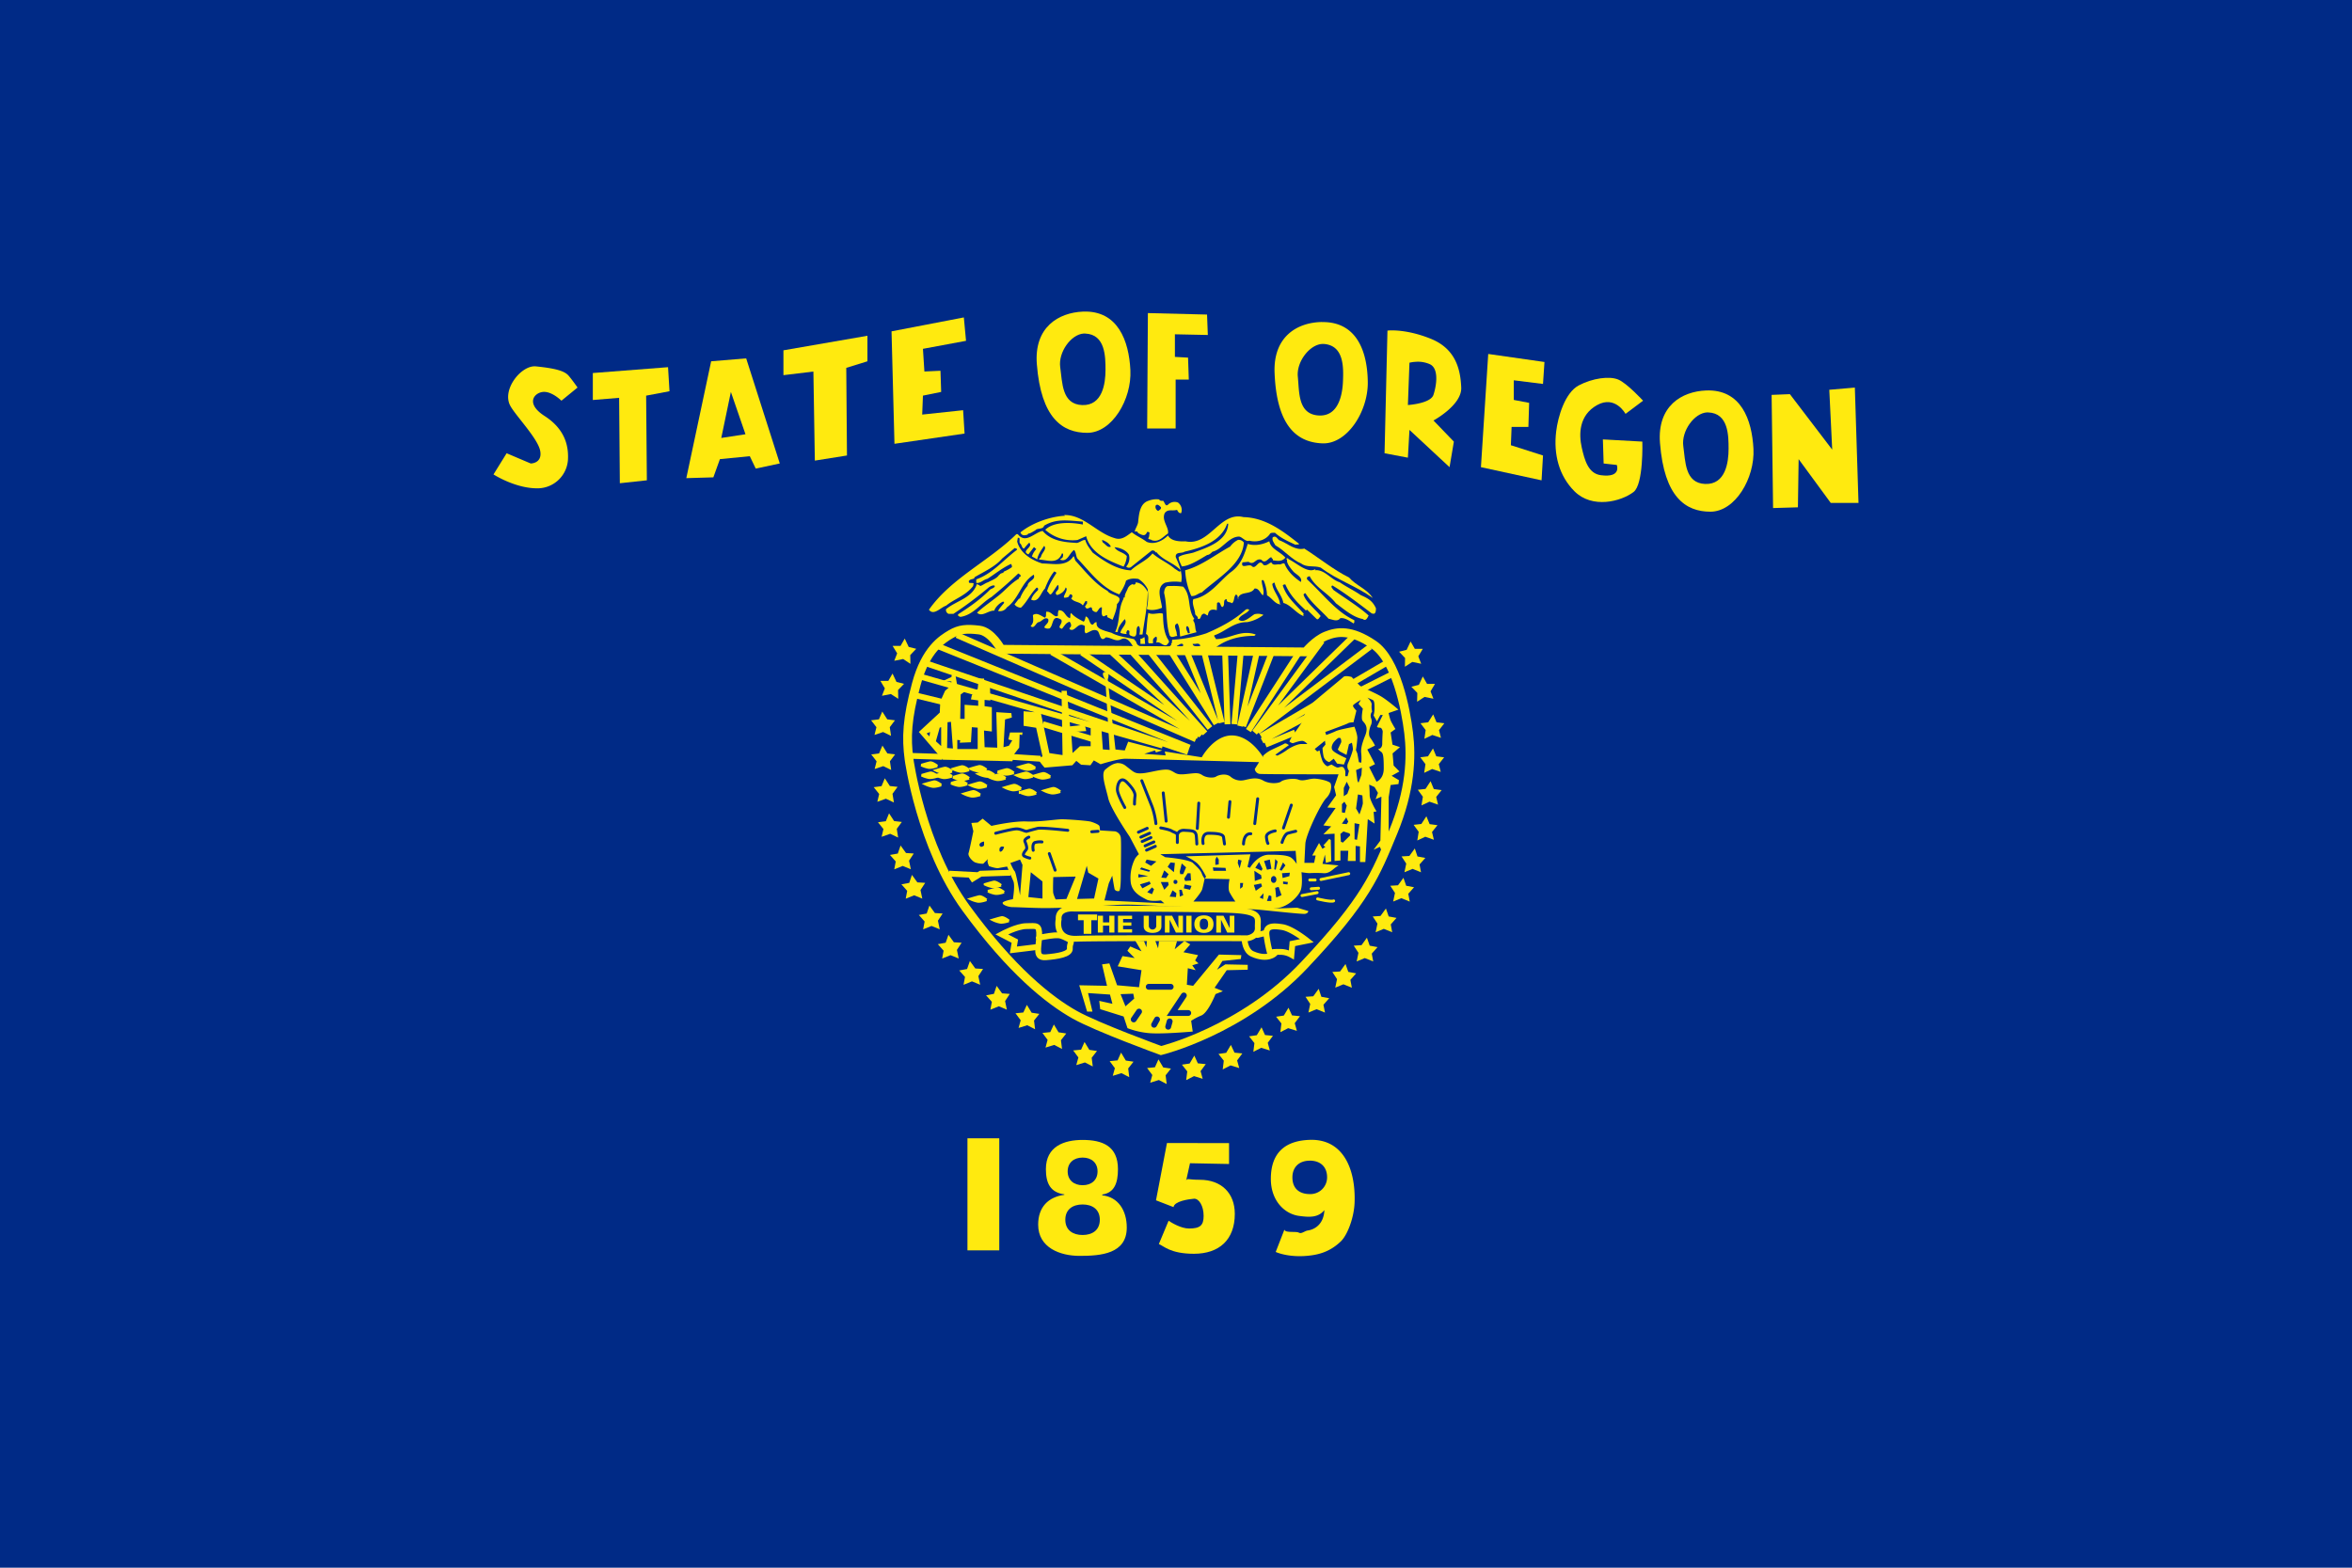 <svg id="Layer_1" data-name="Layer 1" xmlns="http://www.w3.org/2000/svg" xmlns:xlink="http://www.w3.org/1999/xlink" viewBox="0 0 1500 1000"><defs><style>.cls-1,.cls-11,.cls-12,.cls-5,.cls-6,.cls-7,.cls-8{fill:none;}.cls-2{clip-path:url(#clip-path);}.cls-3{fill:#002a86;}.cls-10,.cls-4,.cls-9{fill:#ffea0f;}.cls-10,.cls-11,.cls-5,.cls-7,.cls-8,.cls-9{stroke:#ffea0f;}.cls-5{stroke-width:5.59px;}.cls-12,.cls-6{stroke:#002a86;}.cls-11,.cls-12,.cls-6,.cls-7{stroke-linecap:round;}.cls-6,.cls-7{stroke-width:1.86px;}.cls-10,.cls-11,.cls-12,.cls-8{stroke-width:3.73px;}.cls-9{stroke-width:1.61px;}</style><clipPath id="clip-path"><rect class="cls-1" width="1500" height="1000"/></clipPath></defs><g class="cls-2"><path class="cls-3" d="M0,1000H1500V0H0Z"/><path class="cls-4" d="M679,329c-9.21.51-20.58,4.44-28.22,10.62.93,2.24,2.61,2,4.48,1.45l.55-.7c1.3,0,3-1.31,4.48-2.06a1.68,1.68,0,0,1,.35-.4l.15-.11c1.21-.72,3.45-.42,4.53-1.45a2.06,2.06,0,0,0,.55-1c7.64-4.67,15.06-3.35,24.75-2.62v1.87c-6.52-1.31-18.45-2.24-24,3.37a26.27,26.27,0,0,0,20.52,6.49l5.58-2.42c2.79,11,14.73,15.81,23.85,19.37a15.54,15.54,0,0,0,2.06-6.69c-2.23-2.62-6.18-2.65-7.85-5.64,3.16.2,7.29,1.7,9.16,4.68a8.07,8.07,0,0,1-1.71,7.65,2.41,2.41,0,0,0,2.87.45l.1-.05,13.08-10.46a.78.78,0,0,1,.15-.1,2,2,0,0,1,2.61,1.2l.4-.35c4.28,5.41,11.18,6.89,15.65,11.72l-.55.76.1.15c-.93-.08-2.19-1.29-3.27-1.81-4.48-3.9-9.87-6-14.34-9.91-3.91,4.85-9.36,6.52-13.83,10.81-8.75-.38-17.13-5.78-24.4-11.37-1.67-2.41-3.89-5-4.63-8-1.86-.2-3.57,1.67-5.43,1.86-7.08-.38-16.19-1-21.78-7.65-5.22.93-10.82,8.57-15.85,2.06h-.91C630.65,358,606.6,368.8,592.44,388.92c3,4.1,7.48-1.48,11-2.61,4.85-4.1,12.5-6.33,17.16-12.48l.35-1.66-.05-.05,0-.05a.31.31,0,0,1-.1-.05l-.1,0c-.73-.32-2,0-2.62-.3l0-.05,0-.05a.94.94,0,0,1-.1-.1l-.05-.05,0-.05,0-.1s0,0,0,0l-.05-.1s0-.12,0-.15a2.51,2.51,0,0,1,0-.31.74.74,0,0,1,0-.15c.93-1.39,2.77-1,3.47-1.81,0,0,0,0,.05-.05l0,0a.31.31,0,0,0,.05-.1l0-.1a1.17,1.17,0,0,0,0-.2.34.34,0,0,0,0-.1c6-3.55,13.24-6.76,17.71-12l8-6.69.1.05,0,.05.1,0,.1.05c.29.12.66.19.9.3l.11.05,0,.05.05,0s0,0,0,.05a.93.93,0,0,1,.05.1s0,0,0,.05v.15a1.87,1.87,0,0,1-.05.3c-9.13,6.91-15.48,15.08-25.91,18.82v2.21c2.42.56,4.48-2,7.09-2.56,5-3.17,9.69-7.1,15.09-9.51a2.89,2.89,0,0,1,.56,2.06,26,26,0,0,1-5,2.77l-.56.55.3.35h-.65a5.36,5.36,0,0,0-1.71.76v.6l-.35-.4c-1.49,2.61-4.64,3.55-7.25,5-1.86.56-3.41,2-5.08,2.41a1.29,1.29,0,0,0-.6-.6c-.27-.14-.61-.24-.86-.35l-.1-.05-.1-.05,0,0a1.1,1.1,0,0,1-.25-.31s0-.1-.05-.15c-2.84,9.25-13.09,10.74-19.77,16.3,0,0,0,.07,0,.1a2.62,2.62,0,0,0,1.71,2.87h3a241.36,241.36,0,0,0,22.69-17c.89-.59,2.42-1.32,3.27-1.11a1,1,0,0,1,.4.25l.05,0v.15a.33.33,0,0,1,0,.1l-.05.11v.05c-.49,1.16-2.59,1.41-3.27,2.26-6.34,6.34-12.86,10.83-20.12,15.49a.74.74,0,0,0,0,.15,1.07,1.07,0,0,0,0,.31,1.31,1.31,0,0,0,.05.15l0,.1a.47.47,0,0,0,0,.1l.05.05,0,.05a5,5,0,0,0,1.41.7c8.2-1.11,13.25-8.9,19.77-12.62,6.33-5.21,11.56-9.68,17.15-15.09.36.35,1,.56,1.26.9v.05a1.79,1.79,0,0,1,.25.55v.16l0,.05v.05a.93.93,0,0,0-.05.1.71.71,0,0,1-.15.15c-.23.17-.59.31-.81.5l0,0-.1.15s0,.05,0,.05,0,0,0,0v.2a2.22,2.22,0,0,0,.1.36c-5.39,3-9.33,8.17-14.18,11.72-3.91,3.16-8.91,6.53-12.63,10.06,3.17,3,7.06-1.49,11-1.31.56-2.22,3.73-5.24,5.78-5.79l.56.76c-1.31,1.68-3,3.36-3.93,5.23a5.14,5.14,0,0,0,5.59-2.26c7.82-5.59,9-15.84,17.15-20.88,1.49,3.55-3.74,3.73-3.92,7.09a27.85,27.85,0,0,0-5,8.4l-.36-.4L647,385.55a5.26,5.26,0,0,0,4.12,2.07c4.11-3.91,5.77-8.54,10.06-12.83a2.21,2.21,0,0,1,.76.4s0,.08,0,.1l0,0,.05.05s0,0,0,.05l0,.1v.1l.05.05a2.31,2.31,0,0,1-.05.76c-1.68,1.68-3.77,3.72-4.33,6.14,4.84,2.22,6.15-4.66,8.76-7.1,1.49-3.9,3.56-8.17,6-11l0,.05.3.2a5.73,5.73,0,0,1,.66.3l.15.15,0,0s0,0,.05.05v.05l0,.05,0,.15s0,.08,0,.1.05.08.05.1v.11l-.05.05V366h0l0,.05s0,0-.05,0a1.06,1.06,0,0,0-.3.1l-.05.05,0,.05s0,0,0,.05,0,0,0,0,0,0,0,.05c-2.24,3.54-4.32,6.91-5.44,10.81h.1l0,.05c.63.36,1.13,1.51,1.76,1.87h.06l0,.05h.1l.1.05h.15l.1-.05h0l.1-.05h0a2,2,0,0,0,.35-.26.47.47,0,0,0,.1-.1,2.65,2.65,0,0,0,.25-.3c1.29-1.67,2.44-3.83,3.73-5.33l.1.05,0,.05a1.57,1.57,0,0,1,.2.25l0,.1.05.05a4,4,0,0,1,.1,1.51v.1a.88.88,0,0,1,0,.15c-.2.92-1.33,1.76-1.71,2.57l0,.1-.05.1a.34.34,0,0,0,0,.1,1.94,1.94,0,0,0,0,.2s0,.08,0,.1a.34.34,0,0,0,0,.1l.05.1a.93.93,0,0,0,0,.1,2.18,2.18,0,0,0,.8.76c2.43-.75,4.69-2.22,5.44-4.83a1.42,1.42,0,0,1,.55.5l0,0a.88.88,0,0,1,0,.15c.51,1.52-1.68,4.22-1.66,5.39a1.34,1.34,0,0,0,0,.2l0,.05.05.05s0,0,0,.05l0,0h.05l0,.05h0s0,.05.05.05h0a5.51,5.51,0,0,0,2.67-.45l0-.05a1,1,0,0,0,.35-.31.78.78,0,0,0,.1-.15c.16-.28.25-.66.4-.9l.06,0a.67.67,0,0,1,.4-.25,1,1,0,0,1,.5,0,1.28,1.28,0,0,1,.5.4,1,1,0,0,1,.15.2,1.19,1.19,0,0,1,.11.45,2.06,2.06,0,0,1-.36,1.11,2.18,2.18,0,0,1-.4.45c2.06,2.6,5.4,1.87,7.45,4.48l1.66-2.77h1v0a7.66,7.66,0,0,1,0,.86.34.34,0,0,1,0,.1s.05,0,.05.05,0,0,0,0l0,.05.05.05.1.05s0,.09,0,.1a2.73,2.73,0,0,0-.25.2c-.4.44-.51,1.06-.85,1.46a1.28,1.28,0,0,1-.26.2l-.15.1h0c.38,1,.83,1.44,1.31,1.51a1.35,1.35,0,0,0,.45-.05c.63-.14,1.3-.59,1.82-.7,0,0,.07-.05.1-.05h.15a.44.44,0,0,1,.15.05l.1.05a.85.85,0,0,1,.25.25,3.37,3.37,0,0,1,.3,1.36,4.74,4.74,0,0,0,1.66,1.2,2.43,2.43,0,0,0,1.16.1c1-.85,1.58-2.75,2.92-3h.4c.18,1.87-.57,4.09.55,5.58a1.52,1.52,0,0,0,1,.1l.25-.1a5.74,5.74,0,0,1,1.11-.55,1.4,1.4,0,0,1,.5,0,2.2,2.2,0,0,0-.05.6s0,.08.05.1a.33.33,0,0,0,0,.1l0,.1a.31.31,0,0,0,0,.1l.05.05s.06.12.1.15l0,.06a6,6,0,0,0,1,.5l0,0,2.31,1.16c1.09-3.06,2.67-6.56,2.77-10a6.19,6.19,0,0,0,1.61-2.41,2.91,2.91,0,0,0,0-.4c0-.06,0-.15,0-.2s0-.15,0-.2,0-.12,0-.16l0-.15a.93.93,0,0,1-.05-.1c-.93-2.11-6.23-2.53-7.5-4.73,0,0,0,0,0-.05-7.64-4.09-14.15-12.3-20.12-18.81-.07-.06-.14-.14-.2-.2-.83-.95-.61-2.32-1.46-3.17-4.47,7.08-13,4.68-19.92,4.68-6-1.88-14-6.15-16-14l.4-2.41h.41l.2.05.15,0a1.24,1.24,0,0,1,.2.1l0,.05.05.05,0,0s0,.11,0,.15.05,0,.05.05,0,0,0,0c.22.69-.09,1.81.1,2.57a.47.47,0,0,1,0,.1l0,.1s0,0,0,.05l.05,0,0,.1.05.05.1.1c1.25.88,1.15,3,2.42,3.32l.2.05a34.51,34.51,0,0,1,3.32-3.77c2.8,3-5.58,5.24-.55,7.49l3.57-4.67,1.46,1.3a12,12,0,0,0-2.77,4.68c1.12.74,2.39,1.1,3.32,2,.56-3.35,2.61-6,4.48-8.75,2,2.06-1.7,4.5-2.06,7.09-.3.44-.91.8-1.16,1.26l0,.05s0,.08,0,.1l-.05.05a.34.34,0,0,0,0,.1v.1c5.4.2,11.89,3.39,14.69-4.07a1.48,1.48,0,0,1,.55.45s.08.11.1.15a1.11,1.11,0,0,1,0,.25,1.67,1.67,0,0,1,.05.31,5.65,5.65,0,0,1-.4,1.61l-1.66,1.3c4.83,2,5.79-3.91,9-6.13,1.31,1.29,1.13,3.7,2.07,5.38,8.38,8.77,15.44,18.84,26.81,22.94,1.67-2.6,3.53-5.59,4.27-8.75,2.61-1.49,4.88-1.47,7.85-1.11a16.48,16.48,0,0,1,5.94,6.49,36.09,36.09,0,0,1-.56,12.67c2.61,1.31,6.73.55,9.71-.75-.37-4.83-4.32-13,2-16a27.56,27.56,0,0,1,10.26-.4c1.12-5.22-1.33-11.17-3.37-15.64a2.19,2.19,0,0,1,.35-2.17,2.58,2.58,0,0,1,.45-.35c1.2-.62,3.31-.4,4.43-1.06a1.49,1.49,0,0,0,.2-.15c10.62-2.41,23.3-6.5,27.21-17.85h.71c-.56,11.35-13.61,15.24-22.19,18.41-3.16.92-6.66,1-9.45,2.81,0,2.24,1.27,4.12,2,6,5-.19,11.4-4.48,16.25-7.29,1.3,0,2.57-1.31,3.32-2.07,6.33-1.49,10.42-9.65,17-9.65,2,.2,4.12,3.54,6.54,2.61,4.47,1.12,10,0,13-4.12a1.22,1.22,0,0,1,.25-.41c.63-.64,2-.5,3.12-.5,3.91,3.55,8.57,5.54,13,7.6a6.34,6.34,0,0,1,1.66-.15l.1,0h.1l.1-.05a3.06,3.06,0,0,0,.45-.31c-10.8-8.55-21.6-16.74-35.56-17.1-15.1-3.74-21.65,18.78-36.93,15.44-3.53.18-9.3,0-11.16-3.72-3.36,3.35-8.55,6.12-13.59,4.08-3.16-2.42-6.52-3.71-9.5-6.14-3.17,2.24-6.5,5.37-11,3.72-11.37-3.18-19.77-15.07-32.25-14.69C679.45,329,679.23,329,679,329Zm24,15.45s0,0,.05,0c2,.73,4.64,2.21,5.38,4.27a2,2,0,0,1-.65.15,1.67,1.67,0,0,1-.31.05,2.21,2.21,0,0,1-.25-.05l-.25-.05c-1.27-.42-2.34-2-3.57-2.71a2.81,2.81,0,0,1-.5-1.36v0s0-.05,0-.05,0-.05,0-.05l0-.05s0-.05,0-.05h0S703.05,344.41,703.06,344.41Z"/><path class="cls-4" d="M795.21,388.57a3,3,0,0,0-.8.35c-7.25,6.72-16.77,11.54-25.15,15.1a85.51,85.51,0,0,1-21.63,4.07l0,.05a3.64,3.64,0,0,1-.15.4s0,.15-.06.21c0,.3,0,.65,0,.95a1.56,1.56,0,0,1-.1.4,1.66,1.66,0,0,1-.55.61l.35.35c-2.24,3.17-6.52,1.89-9.5,1.71-3.25-1.46-9.75,1.3-12.23-1.66a4.18,4.18,0,0,1-.8-1.71l-1.31-1.66c-4.78-1.23-10-1.64-14.39-4.08l-4.07-1.2c-2.55-1-6-1.82-5.39-5.54h-.6l-.1.05h-.1c-.7.29-1.1,1.15-1.66,1.41l0,.05h-.1l0,.05h-.2l-.1-.05h-.1l-.11-.05-.1-.05-.1-.05-.25-.15-.1-.1c-1.18-1.35-1.17-3.6-2.82-4.58a3.5,3.5,0,0,0-.55-.25c-.38,1.14-.37,2.44-1.31,3.37-2.79-1.49-6-3-8-5.58a2.67,2.67,0,0,0-.5,1.1,6.9,6.9,0,0,1-.25,2.27c-3.35-1.14-3.13-5.27-7.24-5.08a7.51,7.51,0,0,0-.41,3.37l-.05.05a2,2,0,0,1-.3.2,2.1,2.1,0,0,1-.3.15,1.57,1.57,0,0,1-.3.05h-.35c-1.47-.25-3-2.41-4.83-2.82a3.53,3.53,0,0,0-.56,0l-.35-.35c-1.3,1.47.18,2.77-1.31,4.08-2.42-1.14-5-3.54-7.64-1.66.18,2.79.76,4.82-1.46,7a2.35,2.35,0,0,0,1,.6h.51l.15-.05c1.17-.4,2-2.44,3.22-3,1.59-.13,2.9-2,4.37-2.41a2.18,2.18,0,0,1,1.92.35,2.72,2.72,0,0,1,0,1.86c-.49,1.2-1.84,2.06-2.32,3.17,0,.05-.07.14-.1.2v.05l0,.15a3.81,3.81,0,0,0,3.12.61l.15,0,.1-.05.15-.1,0-.05c1.46-1.17,1.6-4.43,2.87-5.84l.1-.1.25-.2.15-.1.1-.05.2-.1c.8-.26,1.93,0,3.58,1a.31.31,0,0,0,.05.1c0,.06.08.15.1.21a2.92,2.92,0,0,1,.1.4c.23,1.46-1.19,2.8-1.31,3.77v.3a.66.66,0,0,0,0,.15l.05.05a1,1,0,0,0,.1.15l.05.05.25.21a4.09,4.09,0,0,0,1.11.4c1.49-1.68,2.46-3.91,4.88-4.48.74.95,1.31,2.43.55,3.37-.19.29-.47.48-.6.71l0,.1v.05l-.05.05v.25l.05.1v.05l0,.1.05,0c3.53,2.22,5.19-5.23,9.66-2.06.18,2.06-.57,3.37.55,4.68,2.42-.57,4.65-3.16,7.45-1.66a1.38,1.38,0,0,1,.25.15l0,.05c1,1,1.41,4.18,2.66,5l.1,0c.58.25,1.35.06,2.37-1,3.54,0,6.52,3.36,10.06,1.11,2.42-.92,4.52-.24,7.8,5.53l50.2,1.51c7.92-7.08,17.82-9.1,26.76-9.1l0-.05c.17-.15.37-.29.51-.41a1.06,1.06,0,0,0,.15-.15l0-.05v-.25c-9.69-3.17-15.65,2.79-25.15,3a20.28,20.28,0,0,0-1.11-1.71l0-.1v-.05a1,1,0,0,1-.05-.2v-.1a.85.85,0,0,1,0-.16s.05,0,.05-.05v-.05c7.08-2.41,12.49-8.58,20.88-8.4a24.32,24.32,0,0,0,10.46-4.62,8.64,8.64,0,0,0-5.79-.41c-3,1.87-6.9,6-10.06,3.37.92-3,5-3.57,6.69-6a.66.66,0,0,0,0-.15.31.31,0,0,0-.05-.1l0,0a1.14,1.14,0,0,0-.15-.16s0,0-.05-.05l0,0-.1-.05-.15-.05-.2-.05h-.56Zm-32.14,22a3.72,3.72,0,0,1,1.31.1l.15.05a1.75,1.75,0,0,1,.35.2,1.18,1.18,0,0,1,.25.25,1.88,1.88,0,0,1,.4.8c-1.22.4-3.3.51-4.37-.2l0-.05a1.22,1.22,0,0,1-.25-.2l-.05-.05a.47.47,0,0,1,0-.1,1.56,1.56,0,0,1-.26-.65A11,11,0,0,0,763.07,410.61Zm-9.66.05h.3l.15,0,.16.05.1.05,0,.05.05.05.15.15.1.1a2.33,2.33,0,0,1,.25.5.47.47,0,0,1-.05.1l0,.05a1.79,1.79,0,0,1-.2.26c-.81.66-2.5.16-3.62.35l-.36-.41h.15a.49.49,0,0,0,.16-.05c.66-.23,1.61-1,2.41-1.2l.2-.05Z"/><path class="cls-4" d="M737.46,318.45a14.33,14.33,0,0,0-4.92.95c-5.6,1.68-6.14,8.38-6.7,13.79-.37,2.19-2,4.24-2.21,6.08l.35-.3h.15a1.87,1.87,0,0,1,1.21.25,1.46,1.46,0,0,1,.3.31l.05.05a.47.47,0,0,1,0,.1l0,.05a.65.65,0,0,1,.05.2c1.21.67,2.65,1.52,3.83,1.41a3.27,3.27,0,0,0,.45-.1l.3-.15.2-.16a3.15,3.15,0,0,0,1-1.56,1.52,1.52,0,0,1,1.36.21,1.72,1.72,0,0,1,.3.35c-.34,1-.08,2.39-.75,3.17l-.16.15c0,.09.06.23.1.3l.11.1a.71.71,0,0,0,.15.15l.1.05a.78.78,0,0,0,.15.1l.15.05c.26.08.59.13.85.2l.15.05.16.05.2.16a.47.47,0,0,1,.1.1c4.66,1.49,7-2,10.41-4.28.74-3.92-4.29-8.38-2.06-13,2.06-2.79,4.68-1.13,7.85-2.06a5,5,0,0,0,.85,1.41l.25.25a1.6,1.6,0,0,0,1.51.4,5.87,5.87,0,0,0-2.06-6.74,6,6,0,0,0-5.94,1,2.17,2.17,0,0,1-1.25.8H744l-.1,0-.15-.05-.1-.05,0-.05-.15-.1-.05-.05c-.67-.7-1.1-2.23-1.76-2.67a2.34,2.34,0,0,1-.4.1,3.48,3.48,0,0,1-2-.5l.35-.35A17.15,17.15,0,0,0,737.46,318.45Zm.31,3.52c.86-.22,1.9.85,2.61,1.56.38,1.29-1.15,1.84-1.71,2.41a2.84,2.84,0,0,1-1.66-3.37,2.65,2.65,0,0,1,.25-.3l0,0,.05-.05.1-.05.06-.05h.05l0-.05Z"/><path class="cls-4" d="M816.75,344.94c4.85,2.06,9.32,6.35,15.1,5,9.12,5.77,19,13.8,28.5,18.43,4.47,5.23,11.55,7.28,15.09,13.06-10.8-7.83-22.35-11.19-33.16-19.37-4.29-1.5-8.76.18-12.48-2.63-6-2.42-10.63-8.38-16.4-11.54-.93-1.67-2.43-3.35-1.68-5.21,2.62-1.49,2.8,2,5,2.24"/><path class="cls-4" d="M793.28,346.06c-.94,14.16-17.33,23.11-26.83,31.86-2.24.37-3.91,2.6-6.7,2.25a45.62,45.62,0,0,1-3.91-16.39c10.42-2.81,19.37-10.08,28.68-15.12a13.81,13.81,0,0,1,5-4.26,3.94,3.94,0,0,1,3.73,1.66"/><path class="cls-4" d="M819.73,355.75c-2.24,2.63-4.84,2.06-8,1.68.37-1.13-.93-1.13-.93-2.06-2,.57-3.91,4.67-6.34,1.68-3.9-1.3-4.46,3.92-8.19,1.31l-3.91.37c-1.3,4.65,4.47.55,6,2.42,2.79,2.61,4.47-5.58,7.45-.74,2.24.74,3.54-1.3,5-1.68,1.12,2.42,3.35.93,5.59,1.31.93-.2,1.66-.93,2.78-.57,1.87,4.85,6,8.77,10.44,11.75,1.3-3-3.17-4.85-4.84-6.71-1.87-2.23-4.48-5.4-3.92-7.46l-.73-.75c.54.19,1.11-.73,1.66.38l.38-.38-.38.38c5.22,2.43,12.11,9.32,17.15,6.33a1,1,0,0,1-.38.75c6.15-.75,10.25,6,15.84,7.64,4.29,3,8.76,5,13.41,8.2,4.48,2,7.45,3.52,9.69,8.37,0,1.3,0,3.18-1.3,3.55l-1.3-.19c-8.38-6.33-16.58-12.67-25.15-17.88-1.49.74.19,2,.56,2.79,7.45,5.39,16,10.44,22.55,16.4-.76,1.3-1.68,3.9-3.73,2.22-6.15-1.11-11.93-6.13-17.15-10.06-5.21-6.69-13-9.86-16.76-17.32-.56.36-1.31.36-1.68.93v1.11c9.69,8.77,18.44,20.7,30.19,26.09,0,.76.18,1.68-.56,2.06-2.6-1.68-5.4-3.73-8.39-3.35-1.85,2.59-5.21.75-7.45.37-4.46-5-11.18-10.26-14.71-16.22-.56-.18-.94.37-1.3.75,1.3,4.66,7.64,9.51,11,13.79-.93.74-1.49,2.6-2.61,1.85l-6.15-6a.72.72,0,0,1-1.31,0c-5.4-5-9.68-9.49-12.48-16a1.58,1.58,0,0,0-1.68.57c2.43,7.62,8.2,12.11,13.42,18.06-.56.37-.18.93-.18,1.5-4.84-1.86-8-7.09-12.85-8.39-.94-5-4.66-8.19-5.59-12.87-.75-.17-.93.38-1.49.76.56,4.65,4.66,8.39,4.85,12.65.18,0,.37.21.55.38-3.54,0-5.4-3.91-8.75-5.77a26.21,26.21,0,0,0-2.24-9.68h-1.12c-.19,3,2.05,7.07.75,9.68-1.68-1.11-2.61-4.85-5.41-4.29-2.23,4.1-8.94,1.5-10.43,6l.38.38h-.56c0-1.13,0-2.06-1.12-2.61-1.67,1.3-.75,4.09-2.6,5.58-1.31-1.11-3.55-.18-3.35-2.6-3,.17-.56,3.91-2.8,5-1.49-.38-.93-4.12-3.36-2.62l-.18,4.65c-1.3-.37-3.35-.73-4.47.36-.94.75-.94,1.88-1.3,3-1.12-.2-2-1.88-3.35-.76-1.31.76-.93,3.73-3,2.79.37-1.66-1.87-2-1.68-3.36-.37-3.15-2.23-6.51-1.11-9.11,9.87-1.68,16-10.62,23.28-16.77,7.08-4.85,9.13-11.37,11.37-18.45,4.66,1.5,9.69.36,13.78-1.68.92,5,6.89,6.53,10.24,10.44"/><path class="cls-4" d="M732,377.54c-.19,9.51-2.23,18.45-3.35,27.23h-2c.37-1.68.74-4.12-.38-5.42-3.17.57.94,9.13-5.4,6-1.68-1.11.75-3.17-1.86-3.35-.37.75-1.12,1.67-.37,2.43a11,11,0,0,1-4.09-.76c.37-3,4.84-5.77,2.79-8.75-2,2.25-4.47,5.22-4.47,8.21h-1.68c3.36-6.89,1.68-14.53,5.4-21.24l-.36-.38,1.11-.55c-.19-1.51.93-3.36,1.68-5a5,5,0,0,1,3.35-3.35,1.12,1.12,0,0,0,1.85-1.11c3.73.18,6.16,3.16,7.83,6.14"/><path class="cls-4" d="M748.28,373.78c-1,0-2.17.05-3.62.05-1.87.74-2.08,2.79-2.27,4.28,2.24,9.13.79,18.46,3.58,27.21a2.91,2.91,0,0,0,.35.46,3.31,3.31,0,0,0,.3.25l.1.05.1.05.25.1c1.14.33,2.49-.55,3.73-.55l-.36-1.31c.15-1.73-1.6-4.26-.85-5.74a1.83,1.83,0,0,1,.35-.45,2.69,2.69,0,0,1,1.06-.5c1.48,2.61,1.28,5.58,1.66,8.35l10.46-2.77c-1.12-1.86-.59-4.65-1.71-6.69a2.34,2.34,0,0,1-.3-.55.47.47,0,0,1-.05-.1v-.05a.34.34,0,0,1,0-.1v-.31l.05-.1s0,0,0-.05l0-.05.1-.15.1-.1,0-.05.05,0c.09-.07.24-.13.35-.2-4.66-6.35-1.69-14.57-7.09-20.52A37.53,37.53,0,0,0,748.28,373.78Zm8.85,25.56c1.5.75,1.29,2.79,1.66,4.27,0,0,0,.05,0,.05l0,0a.12.12,0,0,1,0,.05l-.05.06a1.28,1.28,0,0,1-.25.15,1.45,1.45,0,0,1-.3,0h-.6c-.29-1.13-1.28-2.48-1.06-3.63a1.94,1.94,0,0,1,.05-.2,1.31,1.31,0,0,1,0-.15,2.61,2.61,0,0,1,.2-.3A2.52,2.52,0,0,1,757.13,399.34Z"/><path class="cls-4" d="M741.66,391.52c.2,5.77.38,12.3,3.73,17.15.56,1.3-.92,2-1.3,2.79-2.43,1.11-4.28-2.79-6.7-1.49.18-1.11.92-3,0-3.91-.94.37-2.06,1.3-2.06,2.23v2.06h-2.78c-.93-1.68.93-4.67-1.67-6,.56-3.74.56-8.76,1.48-13.42,2.79,1.68,7.08-.57,9.3.55"/><path class="cls-4" d="M727.32,410.73v-3.37c1.12.36,1.68-.73,2.61-.93l.37,4.3Z"/><path class="cls-5" d="M638.45,414.14s-6.05-11.33-14-12.26-12.42-.65-18,2.62-16.1,9.79-22.05,31.82-6.52,34.16-4.65,48c0,0,7.46,55.42,36.33,95s52.79,58.69,69.4,68c14.22,8,55,22.82,55,22.82s51.7-12.58,91.29-54.51,45.49-57.75,56.68-84.76,11.79-48,9.92-63.34S890.44,421,876,411.18s-23.29-8.37-30.27-5.58-13,10.24-13,10.24Z"/><path class="cls-4" d="M704.31,428.72s0,0,0,0l-.2.1-.2.1a1.14,1.14,0,0,0-.5.7c-.28,1.44,1.51,4,1.51,4l2.76,44.72-4.32-.3-1-14.29-6.79.6V476h-6.84l-4.68,4.33-.9-13.38,9.6-.61-.9-4-9.41,1-2.11-22.69H677l.65,41-8.4-1.26-5.88-27.62-2.52.3-1.21,1.21-6.84-.6v9.3l8,1.26,4.08,18.31a7.39,7.39,0,0,0-2,.81l-.15.1,0,0-.05.05,0,.05c0,.05-.12.15-.15.2l-.05.05v.05l0,.05a.88.88,0,0,0-.05.15v.45l.05.1v.05c.63,1.57,3.72,5,3.72,5l17.71-1.5,2.51-2.82,3.07,2.46,5.94.36,2.16-3.12,4.33,2.46S713,484,717.64,484,803,486.16,803,486.16l-2.76,4.38a3.61,3.61,0,0,0,3.11,3.12c2.81.3,50.31.25,50.31.25l-2.82,8.1,1.26,5.28-5.58,7.8,5.28.3L844,526.51l5,.65-5,5,7.14-.35V549.2l3.73-.31v-6.23h5l-.31,6.54h5v-9.61l2.77.3v10h3.42l1.56-27.37,4.33,2.82-.61-7.44,1.87-.31s-4.38-7.17-4.38-10.26-.3-6.84-.3-6.84l3.42,1.56,2.16,3.72-1.51,4L881,508.2l-.65,28L876,542.05l4-1.86,1,2.21,4.63-9V508.5l1.26-7.75,5-.6.3-2.47-4.68-2.81,5-2.77-3.72-3.77-.65-7.75,4.68-4L888.08,475l-1.21-7.75,3.07-2.21s-2.45-4-3.07-5.54a37.89,37.89,0,0,1-1.26-4.68l6.24-2.16s-7.16-6.21-11.52-8.7c-4.18-2.38-11.52-5.36-13.18-6.69l-.15-.15c-1.24-1.25-5-5.29-5-5.29s-3.33-1-4.88-.25l-.25.15-.1,0,0,.05,0,.06c-1.81,1.7-22.33,18.35-23.24,19.82-.62,1.24-2.49,7.81-3.42,9.35s-4,5.86-5.59,8.05a16.35,16.35,0,0,0-2.16,4,6,6,0,0,0,1.76.95h.05l.2.05h.25l.15-.05h0c.93-.3,5-1.87,6.54-1.26a6.39,6.39,0,0,1,2.47,1.86h-4c-2.48,0-7.44,2.48-9.3,4a36.72,36.72,0,0,1-5.89,3.42l-1.26-.6L822,475.3c-.2-.16-1.82-1.41-2.72-1l-.1.05c-.93.6-6.51,3.08-9,4.33a20.85,20.85,0,0,0-4.63,3.42V483c-.47-.79-8.14-13.57-19.57-13.88s-19.1,13.1-19.57,13.94l-23.59-3.73.6,2.52-13.63-1,6.79-2.16.65,1.26,4-1.26-21.73-5.58-2.17,5.58-5.93-.6-4.93-44.73s.9-2.35.25-3.72l-.05-.1-.15-.2-.15-.15-.2-.15a2.23,2.23,0,0,0-.86-.3,2.57,2.57,0,0,0-.4,0h-.56S704.32,428.71,704.31,428.72ZM872.08,445c.32.14,2.19.92,3.32,1.46s1.21,2.51,1.21,5.29a16.22,16.22,0,0,1-.61,4.62l2.17,3.78,2.16-4.08h1.56l-3.72,7.5.05.05,0,.05.05.05a1.29,1.29,0,0,0,.2.15l.1.05a3.4,3.4,0,0,0,1.41.25h.2l.2.05c1.12.36,1.42,2.17,1.46,2.42,0,0-.3,4.37-.3,7.79a4.09,4.09,0,0,1-.5,2.07,3.42,3.42,0,0,1-.41.5l0,.05a3.62,3.62,0,0,1-.55.4,3.26,3.26,0,0,1-1.11.35h-.1a17.86,17.86,0,0,0,2.11,1.91c1.24.92,1.51,3.69,1.51,10.52,0,6.61-4.35,8.3-4.62,8.4l-4.68-9.31,3.72-1.86L872,478.07l4.93-2.47a33.76,33.76,0,0,0-3.07-5c-1.85-2.47.3-7.75.3-7.75a5.57,5.57,0,0,0,.3-4.63,4.35,4.35,0,0,1,.61-4.32v-.05a12.93,12.93,0,0,1-.3-4.33c0-.11,0-.28,0-.4V449C874.56,447.41,872.58,445.44,872.08,445Zm-4.23,1.51-1.45,2.47,2.76,3.07s-1.07,5.31-.4,7.19v.05l0,.1.05.1c.94,1.55,4.34,3.45,1.86,9.66s-2.82,9-2.51,11.47a33.62,33.62,0,0,1,0,5.89l-1.51-.31-1-5.58-.9-2.16a68,68,0,0,0,.9-7.8c0-2.47-1.86-7.09-1.86-7.09s-9.91,1.82-11.77,2.76-6.24,2.52-6.24,2.52l-.6-1.91s13.46-4.9,14.59-5.59c.92-.61,3.42-.6,3.42-.6l1.86-7.45s-2.16-2.17-2.16-3.11v-.1s0-.05,0-.06l0-.05C863.59,448.93,867.35,446.76,867.85,446.47Zm-14.13,24.15h.6l.25.05h.11l.05.05h0l.05,0h0l0,.05.1.1.05.05a2,2,0,0,1,.2.35,5.23,5.23,0,0,1,.25,2.12l-2.21,4.68,1.25,1.2,4.33,2.22,1.56-6.85,1.86-.9a26.18,26.18,0,0,1,.66,4c0,1.23-1.89,6.22-3.12,9a4.84,4.84,0,0,0,.6,4.93l-.91,3.42H858v-1.86a4.84,4.84,0,0,0-1-3.42l0-.05,0,0-.2-.21,0-.05c-1.09-.85-2.53-.11-3.42.05H853c-.92,0-3.72-1.86-3.72-1.86a8.43,8.43,0,0,0-2.16.91l0,.05-.1.05h-.05l-.1,0h-.05c-1,.07-2.55-1.59-3.37-3.22a39.1,39.1,0,0,1-1.86-6.84l-1.56.65-1.56-1.56,6.54-5.28.3,2.47-1.86,2.16a29.65,29.65,0,0,0,.6,5,5,5,0,0,0,3.72,4l2.82-2.16,2.16,3.12,4.33.6,1.56-4s-7.15-3.14-8.7-5a2.83,2.83,0,0,1-.41-.65c-.77-1.81.56-4.15,1.66-5.24a11,11,0,0,1,2.32-2.06l.25-.1Zm14.84,19-.3,4.63-1.86,5-.66-1.2-.9-6.85Zm-9.66,9,1.86,3.72-1.51,4L857,507.9v-5.29Zm7.14,8.1,2.82.6s.3,3.76.3,5-2.16,7.15-2.16,7.15l-2.16-3.78Zm-8.65,4.63,1.51,2.51-1.21,4.63-1.86-.3v-5.28Zm1.21,10,1.26,2.76-1,1.56-3.07-.3Zm5.28,3.72,3.12.6-1.56,10-1.56-.35Zm-7.14,5.28,4,1.26.35,1.21-4.67,4.62-1.26-.55-.3-5Z"/><path class="cls-4" d="M712.11,486.87c-2.86.38-5.3,2.46-7.19,4a1.89,1.89,0,0,0-.2.2l-.1.1c-2.52,2.87.67,11.45,2.16,18,1.55,6.83,13.68,24.55,13.68,24.55l5.89,11.17a12.53,12.53,0,0,0-2.47,2.82,27,27,0,0,0-2.81,14.59c.61,7.13,7.16,9.9,10,11.46s9.3.61,9.3.61l2.17,1.86-38.19-1.86,2.77-10.87,2.21-4.93s1.2,7.41,1.51,8.66c0,0,0,0,0,0a1.86,1.86,0,0,1,.1.2c0,.07.1.18.15.25l.06,0a.94.94,0,0,0,.1.1l.1.1a2,2,0,0,0,.35.25,2.58,2.58,0,0,0,1.71.3l.15,0,.1-.05.1,0,.15-.15,0-.05c.62-.93.91-5,.91-10.26s.31-19.57,0-23.29a4.71,4.71,0,0,0-3.72-4.33l-9.61-.6a12.69,12.69,0,0,0-.3-2.82v-.05l-.06,0-.1-.15c-.71-.88-3.46-2-5.43-2.57-2.17-.6-14.58-1.51-18.31-1.51S663,524.36,654.61,524s-22.33,2.82-22.33,2.82l-5.59-4.63-3.12,2.47-4.07.3,1.26,5.28s-2.45,12.12-3.07,14a1.17,1.17,0,0,0-.05.2,2.73,2.73,0,0,0,0,.5v0c.18,1.85,2.51,4.32,4.12,5.13a14.87,14.87,0,0,0,5.29.91l3-3a4.78,4.78,0,0,0-.25,1.46,8.69,8.69,0,0,0,1,3.07s4.22,1.51,5.83,1.25h.05c1.56-.31,5.59-1,5.59-1s2.79,6.51,4,9.3-.3,11.52-.3,11.52-4.67.78-6.19,1.87l-.05,0c-.06.06-.15.14-.2.2l-.05,0,0,.05,0,.1s0,.11-.05.15v.25l.05,0a1.24,1.24,0,0,0,.1.2l.05.1,0,.1.05.05,0,0c1,1,3.81,2,6.29,2,3.42,0,13.07.6,20.83.6s23-.64,29.78-1,14.62-1.2,22.38-1.2,26.38,1.2,31,1.2,20.2,1.26,24.55,1.26,22.67.36,27,.66,28.57,3.06,30.74,2.76a3.34,3.34,0,0,0,1-.3,3.3,3.3,0,0,0,.5-.3l.1-.1.1-.1,0,0c0-.06.12-.15.15-.2a1.75,1.75,0,0,0,.15-.31s.08-.15.1-.2v-.3L827.26,579s-13.74.59-14.89.5h0v0h0c.21,0,.74-.09,1.56-.15,7.44-.64,13.94-7.46,15.49-11.17s.61-11.82.61-11.82a42.57,42.57,0,0,0,5,.6,80.5,80.5,0,0,1,8.7,0c2.79.32,4.67-.92,6.54-2.46a27.56,27.56,0,0,1,3.42-2.47l-10.26-1,1.56-5.89.6,5.28,3.42-1-.3-13.63-1-.66L844,539.29l1.26.9-1.86,1.26-2.17-3.72-4.37,8h2.21l-1,4.67h-6.18s.28-6.22.6-12.12,9.91-25.76,13.33-29.18,3.45-7.75,2.82-9.3l-.05-.1s-.08-.12-.1-.15l0-.05-.2-.21c-1.64-1.35-7.14-2.61-10.17-2.61-3.4,0-6.85,1.89-10,.65s-9.41-.08-11,1.11l0,.05-.1,0,0,.05a1.84,1.84,0,0,1-.31.2c-1.78,1-7.1,1.44-11.11-.85-4.35-2.48-8.72-.93-11.82-.31a10.05,10.05,0,0,1-9-2.16c-3.11-2.49-8.06-.92-9.31,0l-.1.05-.1.05c-1.51.78-5.81.69-8.45-1.06-2.8-1.87-4.66-1.25-10.86-.65s-5.93-.92-9.66-2.46-12.74,1.58-17.71,1.91-5.28-.64-10.56-4.68a7.77,7.77,0,0,0-5.08-1.81h-.76Zm-84.71,50a.51.51,0,0,1,.2,0V539a.8.8,0,0,1-.05.21,1.65,1.65,0,0,1-.15.25l-.1.1a2.15,2.15,0,0,1-.46.3,4.78,4.78,0,0,1-1.1.35,2.19,2.19,0,0,1-.61-.35l-.2-.2a1.79,1.79,0,0,1-.25-.45,1.28,1.28,0,0,1,.1-.86C625.28,537.32,626.84,536.93,627.4,536.82Zm11.52,3.12a1.5,1.5,0,0,1,.3,0,2.57,2.57,0,0,1,1,.2.86.86,0,0,0,.15.05,5.69,5.69,0,0,1-1.26,2.47,2.64,2.64,0,0,1-.5.4l-.26.1-.1.05H638a.93.93,0,0,1-.25-.1l-.1-.05-.1,0s-.59-2.19.65-2.82A2.81,2.81,0,0,1,638.92,539.94Zm187.38,2.77.66,8.35s-2.2-3.71-4.68-4.63-5.57-1.26-13-1.26c-7.21,0-11.84,7.86-12.12,8.35l-1.56-.6,1.86-8-41.25,1.26a32.71,32.71,0,0,1,6.79,4c3.1,2.47,6.19,9,6.19,9l-.91,1.25,15.85.31s-1.24,5.86,0,8.35a57,57,0,0,0,3.72,5.93H761.11s4.95-5.62,5.58-7.79,1.56-6.8,1.56-6.8a12.74,12.74,0,0,1-1.86-3.42c-.63-1.86-2.79-4-5.58-6.54l0-.05c-3-2.45-17.66-3.67-17.66-3.67L740,544.87ZM776,546.43l1.26,1.86v3.07l-2.17.35v-3.42ZM813.27,548l1.56,1.51-1.25,5.28-.91-.3Zm-162.73.3,1.56,3.42-1.56,19.37c-.27-1.58-2.47-14.06-3.37-15.29,0,0,0,0,0,0-.94-.93-2.82-5.29-2.82-5.29Zm80.74,0,6.24,1.21-3.43,2.81-3.72-2.16Zm58.4,0,2.16.6-1.25,5-1.21-3.42Zm20.17,0,1,5.89-2.82.6-1.86-5.58ZM803,549.85l2.17,4.33-.61,1.25-4-1.86Zm-56.49.3,2.77.3-.61,5.89-4-3.42Zm71.73,0,1.56,1.86-2.51,3.42-1.21-.6Zm-64.59.61,2.77,2.51-1.86,4.33h-1.86l-.3-1.56Zm-60.56,1.55.95,4.33,6.49,3.77-2.77,12.73-10.86.3Zm34.81,1,5.58,1.86-.65.91L727,554.48Zm45.62,0,8.05.3.35,1.86h-8.09Zm-31,1.86,2.76,2.47-1.56,2.46-3.07-.3Zm57.44.3,4.33,2.77.3,2.21-4.32,1.51Zm-142.56.91,7.44,5.88v10.92l-9-.95Zm165.2.3-.3,2.21L818,560.06,817.6,557Zm-65.19.35h1.86l.3,4.63-3.72.3-.61-1.51ZM726,557.6l6.23,1.25-6.23.91Zm86,1.2h.55l.15.05h0l.2.11a1.91,1.91,0,0,1,.66.55l.15.2a2.75,2.75,0,0,1,.3,1.31,3.31,3.31,0,0,1-.05.55,2.88,2.88,0,0,1-.35.86.78.78,0,0,0-.1.15l-.21.2-.1.1-.15.1a1.61,1.61,0,0,1-.75.2,1.6,1.6,0,0,1-.81-.2l-.15-.1-.1-.1-.2-.2-.1-.15a2.44,2.44,0,0,1-.35-.86,2.5,2.5,0,0,1,0-.55,2.74,2.74,0,0,1,.4-1.46l0,0a1.88,1.88,0,0,1,.65-.55l.21-.11H812ZM686,559.16l-5.88,14.28-6.84.3a20.9,20.9,0,0,1-1.56-4c-.31-1.55,0-10.26,0-10.26Zm63.24,2.11h.7a1.86,1.86,0,0,1,.25.1,1.5,1.5,0,0,1,.25.15,1.72,1.72,0,0,1,.36.4.31.31,0,0,0,0,.1l.05.1,0,.1v.06l.05.1v.35l-.05.15a.88.88,0,0,0,0,.15l-.1.2s-.08.12-.11.15a.94.94,0,0,1-.1.1,1.22,1.22,0,0,1-.25.2l-.2.1a.73.73,0,0,1-.2.05l0,0h-.4l-.1,0a1.38,1.38,0,0,1-.76-.45,2.75,2.75,0,0,1-.15-.25l0-.1,0-.1v-.2l-.05-.1v-.15l.05-.1v-.16l0-.1,0-.1a.93.93,0,0,0,.05-.1.31.31,0,0,0,0-.1l.15-.2a2.19,2.19,0,0,1,.25-.2l.1,0C749.08,561.35,749.13,561.29,749.19,561.27Zm-16.05,1,.65,1.56-5.28,2.82L727,564.14Zm85.11,0,3.07.36-.3,1.56-2.77-.36Zm-78,.36H745l.3,1.86-2.76,3.07Zm50.61.6h1.91l-.35,2.52-1.56,1.2Zm13.38.3.6,1.86-4,2.82-1.26-3.72Zm-48.75.66,4.33.9-.9,2.47-4-.91Zm59.92,1.56L817.3,571l-3.42,1.51-.61-6.19Zm-80.74.3,1.26,1.21-1.26,3.11-3.07-1.25Zm17.4,1.56h1.56l.91,3.42-2.16.9Zm-4.32.3,2.46,1.86-.3,2.47-4-.31Zm58.05,1.86-.3,3.72-2.22-1Zm3.42,1.26,1.56.6v3.07H808Z"/><path class="cls-6" d="M717.33,515.07s-4.35-7.78-4.66-10.89,1.55-9.62,5.89-5.26,5.59,7.13,5.28,9a40.59,40.59,0,0,0-.3,5m4.65-14.9s4.66,11.81,6.52,16.45a47.85,47.85,0,0,1,2.48,10.88m6.53-1.56-1.86-18m21.73,22.65.94-16.14m18.94,9,.92-9.94m15.84,14,1.87-15.84m16.46,18.64,5-14.6M740.3,528.1s5.29.92,6.83,1.87,3.73,1.23,3.73,2.79v4.64m0-4.64s.31-3.42,4.66-3.12,7.14,0,7.45,3.72.31,5,.31,5m4-.3s-1.25-6.52,3.42-6.52,9.31.31,9.62,2.49l.62,4.33m12.12,0s0-6.82,4.65-6.51M813.27,530s-5.9.92-5.59,4,.94,4,.94,4m9-.64s1.55-5.27,3.73-5.88,5-1.25,5-1.25m-100.3.62,5.59-2.49"/><path class="cls-7" d="M835.32,561.32h3.42m3.72-.31,17.71-3.73m-23.92,9.64,4.67-.32m-10.56,4.66L840,569.4m.31,4s8.69,2.17,10.25,1.24"/><path class="cls-6" d="M727.57,534l5.59-2.49m-4.74,5.25,5.6-2.49m-3.73,5.28,5.59-2.49m-4.66,5.24,5.59-2.47"/><path class="cls-6" d="M635,531.52s10.56-2.8,13.35-2.8,5.59,1.85,6.53,1.55,4.35-1.25,6.82-1.87S681,529.64,681,529.64m19.27.63-4,.3M656.15,534s-3.1,1.22-2.48,2.79,1.55,4,.92,5-3.1,3.42-1.23,4.36a14.76,14.76,0,0,0,3.41,1.23m2.18-5s-.94-4.34,1.24-5a11.88,11.88,0,0,1,4.34-.32m4.67,7.44,3.72,10.57"/><path class="cls-4" d="M609.24,430l-2.17.36-.3,1.5-5.28,2.47,5.28.35v2.47l-4,3.42-3.12,6.84-.3,7.14L586,466.9l15.24,17.7,44.42,1,1.21-4.68,3.11-4,.31-8.4,1.56.35.3-1.61h-8.05v.05l-1,4.38,2.47.6-2.17,3.42-3.42.91,1-17.71,4.33-1.21-.31-2.82-9.6-.6.6,22.64-8.05-.3L627.55,466l5,.61V451.1l-4.63-.65v-4l3.72.36-.3-9.36-3.12-.3-.65-4.33h-3.37l-.66,6.54-3.72,4-.6,2.77,4.63.66v3.42l-8.66-.66v9h-2.81l.3-15.55,5-3.67-7.14-1.61Zm-2.77,30.44,1.26,17-3.72-.3.3-16.45Zm-6.24,3.42V475.9l-3.37-3.07,2.47-8.7Zm19.57,0,3.72.3v13.63h-13v-5.83l1.86.25-.3,1.56,7.14-.3Zm-26.66,3.07-.35,2.81-1.86-1.86Z"/><path class="cls-8" d="M807.06,475,826,467.22m-21.11,5.28L830,459.16l56.82-28.57m-2.47-7.75-80.12,46.87m69.55-57.14-71.72,54m41-57.74-42.86,58.36,62.42-60.85m-34.78,10.87L796.2,466m14.59-49.07-18,46.26m8.69-46.88-10.56,46.88m.32-46.58-4,45.35m-5.9-45.35L782.85,462m-14.61-45L779.12,461m-31.68-44.41,28.26,45-18.32-44.71m-23.29-.32,37.57,47.82m-49.37-48.12,46.27,51.54m-59.31-51.54,56.82,52.78M690,416.31l75.45,51.24M670.74,416l93.47,53.7m-154-64.59,152.47,66.46M598.39,412.27l160.24,64.6m-168-53.73,167.06,56.52M586.6,431.51l154.95,44.11m-157.44-32,16.45,4m64.6,14.3,32.91,9.92M580.7,482.14l20.17.63m43.79,0L663.6,484"/><path class="cls-9" d="M597.77,488.65s-3.1-2.47-4.65-2.16-5.6,1.56-5.6,1.56a18.88,18.88,0,0,0,4.66,1.55c2.17.3,5.59-1,5.59-1"/><path class="cls-9" d="M598,495.14s-3.11-2.49-4.66-2.17-5.59,1.55-5.59,1.55a17.87,17.87,0,0,0,4.65,1.55c2.18.3,5.6-.93,5.6-.93"/><path class="cls-9" d="M607.09,495.18s-3.11-2.49-4.66-2.17-5.59,1.55-5.59,1.55a18.43,18.43,0,0,0,4.66,1.55c2.17.32,5.59-.93,5.59-.93"/><path class="cls-9" d="M600.25,500.76s-3.1-2.49-4.65-2.16-5.59,1.54-5.59,1.54a18.37,18.37,0,0,0,4.66,1.57c2.17.3,5.58-.95,5.58-.95"/><path class="cls-9" d="M607.13,492.09s-3.11-2.49-4.66-2.19-5.59,1.54-5.59,1.54a18.54,18.54,0,0,0,4.66,1.57c2.17.31,5.59-.92,5.59-.92"/><path class="cls-9" d="M618,491.14s-3.11-2.49-4.67-2.17-5.58,1.55-5.58,1.55a18.37,18.37,0,0,0,4.66,1.57c2.17.3,5.59-.95,5.59-.95"/><path class="cls-9" d="M618,496.43s-3.11-2.5-4.67-2.2-5.58,1.57-5.58,1.57a18.27,18.27,0,0,0,4.66,1.55c2.17.32,5.59-.92,5.59-.92"/><path class="cls-9" d="M629.13,491s-3.1-2.49-4.65-2.17-5.59,1.54-5.59,1.54a18.73,18.73,0,0,0,4.65,1.55c2.18.32,5.59-.92,5.59-.92"/><path class="cls-9" d="M616.79,500.21s-3.1-2.46-4.66-2.16-5.59,1.54-5.59,1.54a18.35,18.35,0,0,0,4.67,1.57c2.16.3,5.58-1,5.58-1"/><path class="cls-9" d="M629.25,501.46s-3.1-2.46-4.66-2.17-5.59,1.57-5.59,1.57a18.43,18.43,0,0,0,4.66,1.54c2.17.3,5.59-.94,5.59-.94"/><path class="cls-9" d="M625.1,507s-3.1-2.49-4.66-2.17-5.59,1.53-5.59,1.53a18.56,18.56,0,0,0,4.65,1.56c2.19.31,5.6-.92,5.6-.92"/><path class="cls-9" d="M634.15,494.27s-3.11-2.47-4.67-2.14-5.58,1.54-5.58,1.54a17.87,17.87,0,0,0,4.65,1.55c2.18.3,5.6-1,5.6-1"/><path class="cls-9" d="M641.25,496.43s-3.11-2.5-4.66-2.2S631,495.8,631,495.8a18.29,18.29,0,0,0,4.65,1.55c2.18.32,5.6-.92,5.6-.92"/><path class="cls-9" d="M646.52,493s-3.1-2.49-4.66-2.17-5.58,1.55-5.58,1.55a18,18,0,0,0,4.66,1.54c2.17.3,5.58-.92,5.58-.92"/><path class="cls-9" d="M660.19,489.9s-3.1-2.5-4.66-2.17-5.59,1.55-5.59,1.55a18.56,18.56,0,0,0,4.65,1.56c2.18.3,5.6-.94,5.6-.94"/><path class="cls-9" d="M658.63,495.18s-3.1-2.49-4.66-2.17-5.59,1.55-5.59,1.55a18.41,18.41,0,0,0,4.67,1.55c2.17.32,5.58-.93,5.58-.93"/><path class="cls-9" d="M669.81,495.48s-3.11-2.47-4.65-2.16-5.59,1.56-5.59,1.56a18.73,18.73,0,0,0,4.65,1.55c2.18.3,5.59-.95,5.59-.95"/><path class="cls-9" d="M651.18,503s-3.11-2.5-4.66-2.18-5.58,1.53-5.58,1.53a18.56,18.56,0,0,0,4.65,1.56c2.17.31,5.59-.91,5.59-.91"/><path class="cls-9" d="M660.8,506.05s-3.1-2.5-4.65-2.18-5.59,1.56-5.59,1.56a19.17,19.17,0,0,0,4.66,1.56c2.17.3,5.58-.94,5.58-.94"/><path class="cls-9" d="M676.18,505s-3.11-2.49-4.66-2.17-5.59,1.53-5.59,1.53a18.54,18.54,0,0,0,4.66,1.56c2.17.31,5.59-.92,5.59-.92"/><path class="cls-10" d="M605.23,557.28l18,.94-4.34,3.1,6.52-4,18.94-.62"/><path class="cls-9" d="M638.42,564.73s-3.11-2.49-4.67-2.16-5.58,1.54-5.58,1.54a18.39,18.39,0,0,0,4.65,1.57c2.18.3,5.6-.95,5.6-.95"/><path class="cls-9" d="M640.32,569.09s-3.11-2.49-4.67-2.17-5.58,1.55-5.58,1.55a18,18,0,0,0,4.66,1.54c2.17.3,5.59-.92,5.59-.92"/><path class="cls-9" d="M629.13,574.05s-3.1-2.49-4.65-2.17-5.59,1.55-5.59,1.55a18.84,18.84,0,0,0,4.65,1.57c2.18.3,5.59-1,5.59-1"/><path class="cls-9" d="M643.42,587.41s-3.1-2.49-4.66-2.17-5.59,1.54-5.59,1.54a18.11,18.11,0,0,0,4.66,1.56c2.17.32,5.59-.93,5.59-.93"/><path class="cls-11" d="M662.44,598.2s6.21-1.25,9.93-1.55,5,.3,8.7,2.17.92,2.47,1.23,6.21-8.06,5-15.21,5.58-4.65-5.58-4.35-13.36-1.86-6.5-8.07-6.5S638.84,596,638.84,596l8.38,4.35-.93,5.58,15.22-1.85"/><path class="cls-8" d="M833.54,600.06s-9.63-7.76-15.84-8.69-10.87-1-9.93,5.58a89,89,0,0,0,2.09,10.65,31.17,31.17,0,0,1,6.29-.4,14.33,14.33,0,0,1,7.45,1.86l.63-7.12ZM675.17,586.39s-3.1,13,11.49,12.43,109-.32,109-.32,6.82-.92,6.52-6.83,3.09-10.24-16.46-11.17-100.92-.94-100.92-.94S674.55,578.64,675.17,586.39Z"/><path class="cls-11" d="M793.71,599.2s.21,7.25,5,9.31c9.94,4.37,14.28-.3,14.28-.3m-5.9-13.05-5.27,1.24"/><path class="cls-4" d="M724,600l4,6.79-7.15-3.06L719,606.44l4.63,4.68-7.75-1.26-3.06,6.54L728,618.87l-1.56,10.86-14-1.25-4.93-13.94-4.67.61L706,628.83l-17.7-.35,5,16.8h3.42l-2.82-11.82,14,.95,1.55,5.89-8.4-1.86.61,5.28,14.94,4.68,2.46,7.44a50.21,50.21,0,0,0,12.73,3.07c7.77,1,28.88-.9,28.88-.9l-1-6.85a38.53,38.53,0,0,1,6.54-3.42c4.35-1.86,9-13.63,9-13.63l4.68-1.86-5.28-2.16,7.75-11.22,13.38-.3v-3.12l-14.29-.3-5.28,3.42,3.42-5.59,11.77-1.26.3-2.46-14.28-.35-16.45,19.92-4-.66.61-10.56,5,1.26-2.17-3.12,4-1.21-2.17-1.86,1.87-3.42-9.31-1.86,4.33-5-3.73-2.16-6.18,5.28,1.5-5.28H739.18l-.61,4.67-1.86-5h-5.28l-.3,4.33-1.56-4Zm-1.25,33.86.6,3.12-5.58,4.93-3.12-7.75Z"/><path class="cls-12" d="M726.44,645.28l-3.41,5m13,3.41,1.87-3.41m7.13,4.65.94-3.41m-13.36-22.06h14M755,635l-7.45,11.17H757.8"/><path class="cls-9" d="M691.91,586.2H688.3v-2.09h10.6v2.09h-3.71v8.66h-3.28Z"/><path class="cls-4" d="M700.15,594.86V584.11h3.3v4.26h4v-4.26h3.27v10.75h-3.27v-4.42h-4v4.42Z"/><path class="cls-4" d="M713,594.86V584.11h9v2.09h-5.74v2.2h5.28v2.08h-5.28v2.29H722v2.07h-9"/><path class="cls-4" d="M740.69,584.11v6.81c0,3-2.67,4.15-5.64,4.15s-5.62-1.15-5.65-4.15v-6.81h3.27v6.66a2.38,2.38,0,0,0,4.74,0v-6.66h3.27"/><path class="cls-4" d="M742.93,584.11h4.59l4,8,0,0v-8h2.93v10.75h-4.54l-4-8.24h0v8.24h-3Z"/><path class="cls-4" d="M756.54,594.84h3.37V584.13h-3.37Z"/><path class="cls-4" d="M761.69,589.49c0-3.55,2.2-5.61,6.12-5.61s6.12,2.06,6.12,5.61-2.21,5.6-6.12,5.6S761.69,593,761.69,589.49Zm6.12-3.54c-2.23,0-2.68,1.89-2.68,3.57s.45,3.47,2.68,3.47,2.69-1.86,2.69-3.47S770,586,767.81,586"/><path class="cls-4" d="M775.69,584.11h4.59l4,8,0,0v-8h2.94v10.75h-4.54l-4-8.24h0v8.24h-3Z"/><path class="cls-4" d="M562.78,475.6l3.15,5,4.92.62-3.29,4.38.8,5.54-5.06-2.45-5.49,1.86,1.24-4.93-3.42-4.4,5-.62Z"/><path class="cls-4" d="M562.68,453.89l3.16,4.95,4.92.63-3.3,4.38.81,5.54-5.06-2.45-5.49,1.85,1.23-4.92-3.4-4.4,5-.63Z"/><path class="cls-4" d="M569.22,429.67l2.53,5.32,4.8,1.21-3.8,3.94.12,5.62-4.72-3.06-5.68,1.14,1.84-4.75-2.85-4.77,5.08,0,2.68-4.69"/><path class="cls-4" d="M577,407.33l2.52,5.32,4.81,1.21-3.81,4,.12,5.6L576,420.37l-5.68,1.14,1.85-4.75L569.26,412l5.08,0Z"/><path class="cls-4" d="M564.29,496.45l3.22,4.94,4.93.52-3.24,4.44.89,5.54-5.1-2.4-5.47,1.94,1.18-4.95-3.48-4.34,5-.68Z"/><path class="cls-4" d="M567,518.81l3.23,4.93,4.92.57-3.23,4.41.88,5.55-5.08-2.4-5.48,1.92,1.18-4.94-3.48-4.34,5-.67Z"/><path class="cls-4" d="M574.35,539.34l3.46,4.77,4.94.33-3,4.58,1.15,5.47-5.2-2.13-5.38,2.17.94-5-3.68-4.17,5-.9Z"/><path class="cls-4" d="M581.59,558.08l3.46,4.77,5,.3-3,4.6,1.15,5.47-5.19-2.13-5.38,2.17.93-5-3.68-4.17,5-.92Z"/><path class="cls-4" d="M592.77,577.63l3.46,4.78,4.94.31-3,4.57,1.15,5.49-5.21-2.13-5.37,2.17.94-5L586,583.65l5-.93Z"/><path class="cls-4" d="M604.88,596.28l3.46,4.77,4.94.3-3,4.58,1.15,5.49-5.21-2.13-5.37,2.15.94-5-3.68-4.17,5-.92Z"/><path class="cls-4" d="M618.55,613l3.46,4.77,4.94.31-3,4.58,1.15,5.49L619.87,626l-5.37,2.19.94-5-3.68-4.15,5-.93Z"/><path class="cls-4" d="M635.62,628.87l3.46,4.77L644,634l-3,4.57,1.14,5.49L637,641.88l-5.38,2.18.94-5-3.69-4.17,5-.93Z"/><path class="cls-4" d="M654.89,641l3.05,5,4.9.73L659.45,651l.69,5.56-5-2.57-5.54,1.72,1.35-4.9-3.31-4.46,5-.5Z"/><path class="cls-4" d="M672.11,653.49l3,5,4.9.74-3.39,4.31.69,5.56-5-2.57-5.54,1.72,1.35-4.91-3.31-4.45,5-.51Z"/><path class="cls-4" d="M691.67,664.68l3.05,5,4.9.72-3.39,4.32.69,5.56-5-2.56-5.53,1.7,1.35-4.89-3.32-4.47,5.05-.49,2.2-4.92"/><path class="cls-4" d="M715,671.51l3,5,4.9.72-3.39,4.32.68,5.56-5-2.57-5.53,1.72,1.35-4.9-3.32-4.48,5.06-.48,2.19-4.92"/><path class="cls-4" d="M738.87,675.84l3,5.06,4.9.72-3.39,4.3.69,5.56-5-2.56-5.54,1.71,1.36-4.9-3.32-4.45,5-.49,2.2-4.95"/><path class="cls-4" d="M617,797.58h20.29V726.1H617Z"/><path class="cls-4" d="M678.77,761.86c-8.71-1.23-11.75-6.77-11.75-16.09,0-14.55,11.64-18.63,23.43-18.63,12.8,0,22.53,4,22.53,18.63,0,8.81-2.25,15.08-10,16.19v.53c10,1,15.62,9.48,15.62,20.54,0,16.81-16.54,18.07-30.07,18.07-12.39,0-26.44-5.16-26.44-19.94,0-11.17,6.47-17.66,16.72-19Zm22.64,16.19c0-6.75-4.92-9.74-11-9.74s-11,3-11,9.74,4.92,9.73,11,9.73S701.41,784.82,701.41,778.05Zm-20.5-30.84c0,5.52,3.9,8.81,9.54,8.81s9.52-3.29,9.52-8.81-3.89-8.81-9.52-8.81-9.54,3.28-9.54,8.81"/><path class="cls-4" d="M745.27,778.7c1.86,1.23,7.92,4.95,13.05,4.95,7.07,0,9.3-2,9.3-8.07,0-6.54-3.09-11.19-6.19-10.93-3.58.29-12.54,1.64-13,5.34l-11.19-4.33,7-36.56,39.59.08v13.31L758.93,742l-2.48,11.19c.62-1.88,1.22-.63,8.69-.63,13.84,0,22.36,8.53,22.36,21.73,0,16.51-9.9,25.47-26.08,25.47-15,0-19.25-5-22.36-6.2Z"/><path class="cls-4" d="M819.17,784.28c.11,2.36,7.42,1,9.16,2s3.62-1.08,5.75-1.38c4.34-.62,10.15-3.92,10.55-13-4,5-9.74,4.56-16.14,3.71-9.32-1.25-18-9.77-18-23.6,0-17.11,9.56-24.52,25.13-24.92,20.82-.53,29,18.31,28.28,39.82-.31,9.85-4.59,20.87-8.69,24.86-7.28,7.07-14.91,8.69-21.43,9.29-12.56,1.17-20.19-2.46-20.19-2.46Zm16.13-43.9c-6.86,0-11.06,4.18-11.06,10.65,0,7.36,4.71,10.65,11.06,10.65A10.65,10.65,0,0,0,846.36,751c0-6.86-4.4-10.65-11.06-10.65"/><path class="cls-4" d="M368.3,247.23l-10.25,8.37S352,249.54,346.4,250s-11.61,7.3.94,15.37c13,8.38,15.27,19,14.9,27.49a19.49,19.49,0,0,1-18.63,18.61c-14.44.48-28.88-8.84-28.88-8.84l8.38-13.51,15.37,6.53s7.46,0,6.06-7.93-15.57-22.4-19.1-28.88c-5.58-10.23,7-26.06,16.3-25.14,13.91,1.39,18.64,3.27,21,6.06s5.6,7.45,5.6,7.45"/><path class="cls-4" d="M378.08,237.91v17.24l16.77-1.39.46,54.48,17.23-1.86-.46-54,14.9-2.82-.93-15.34-48,3.73"/><path class="cls-4" d="M475.88,228.6l-22.34,1.86L437.7,305l17.25-.51,4.18-11.62L478.19,291l3.78,7.9,15.34-3.27ZM466.12,250l9.31,27L460,279.36Z"/><path class="cls-4" d="M499.64,223.46v15.85L518.75,237l.92,56.81,20.49-3.26-.45-55.9,13.5-4.18v-16.3Z"/><path class="cls-4" d="M568.58,211.36l1.87,71.73,44.71-6.53-.93-14.9-26.09,2.79.47-12.09L600.24,250l-.45-13.5-10.25.47-.93-14.46,27.48-5.11-1.4-14.92Z"/><path class="cls-4" d="M690.63,198.77c-15.38.64-31.24,9.79-29.38,33.56,2.7,34.41,16.32,43.76,32.15,43.76s28.44-21.4,27.51-40S713,197.85,690.63,198.77Zm.5,14c.3,0,.61,0,.91,0,13,.47,13,14.91,13,23.29s-1.85,22.81-14.89,22.33-12.59-14.43-14-24.19C674.84,224.74,683,213.28,691.13,212.76Z"/><path class="cls-4" d="M769.8,200.65l-37.73-.94-.46,73.6h18.16V242.12h8.39l-.47-14-8.39-.47V213.24l21,.44Z"/><path class="cls-4" d="M842.8,205.41c-15.17.3-30.85,9-29.93,32.4,1.35,34.48,14.62,44.36,30.44,45s29.17-20.28,29-38.93-6.39-38.49-28.77-38.44Zm.56,14a8.27,8.27,0,0,1,1,0c13,1,12.45,15.42,12.13,23.79S853.71,266,840.69,265s-12-14.91-13-24.75C826.75,230.77,835.26,219.7,843.36,219.4Z"/><path class="cls-4" d="M887.37,210.75a18.49,18.49,0,0,0-2.51.15L883,289.12l14.89,2.82,1-17.71L924.45,298l2.76-16.29-13-13.49s18.17-9.81,17.7-21-3.26-24.69-19.57-31.19C900.61,211.33,891.55,210.71,887.37,210.75Zm16.2,20a18.74,18.74,0,0,1,8.3,1.56c6.06,2.79,4.18,13.95,2.32,19.56s-16.3,6.49-16.3,6.49l1-27A22.39,22.39,0,0,1,903.57,230.77Z"/><path class="cls-4" d="M949.13,225.79,944.47,298l38.67,8.39.92-15.84L963.57,284l.46-11.66h10.71l.48-15.36-9.79-1.87V242.59l18.63,2.32.93-14-35.86-5.12"/><path class="cls-4" d="M1047.88,255.6,1036.69,264s-6.52-12.1-18.15-5.6-11.65,18.64-9.79,27,4.27,16.62,12.11,17.71c13.51,1.85,10.25-6.53,10.25-6.53l-8.38-.92-.48-15.37,25.16,1.4s.88,27.18-5.59,32.14c-7.92,6.06-26.32,10.93-37.72-.47-9.79-9.8-13.43-23.43-11.64-38.18,1.12-9.3,5.58-24.7,14.43-29.35s19.56-6.06,25.15-3.72,15.84,13.5,15.84,13.5"/><path class="cls-4" d="M1088,249.08c-15.39.63-31.19,9.8-29.33,33.55,2.7,34.43,16.31,43.77,32.15,43.77s28.39-21.41,27.46-40S1110.4,248.14,1088,249.08Zm.6,14h.81c13,.48,13,14.9,13,23.29s-1.85,22.81-14.89,22.34-12.59-14.41-14-24.2C1072.24,275,1080.49,263.5,1088.64,263.06Z"/><path class="cls-4" d="M1129.86,251.89l.93,72.19,15.84-.47.46-30.73,20.49,27.93h17.69l-2.33-73.58-16.3,1.4,1.86,38.18-27-35.39-11.64.47"/><path class="cls-4" d="M913.87,477.45l-3.16,5-4.92.62,3.3,4.37-.81,5.55,5.06-2.45,5.5,1.83-1.25-4.93,3.42-4.37-5-.62-2.1-5"/><path class="cls-4" d="M914,455.73l-3.16,5-4.91.62,3.29,4.37-.81,5.55,5.06-2.45,5.5,1.83-1.24-4.93,3.41-4.37-5-.62-2.1-5"/><path class="cls-4" d="M907.41,431.51l-2.52,5.34-4.8,1.21L903.9,442l-.13,5.62,4.73-3.07,5.68,1.15L912.34,441l2.85-4.77h-5.08Z"/><path class="cls-4" d="M899.61,409.2l-2.52,5.31-4.81,1.21,3.81,4-.12,5.58,4.71-3.06,5.69,1.17-1.84-4.75,2.86-4.77h-5.08Z"/><path class="cls-4" d="M912.36,498.31l-3.23,4.93-4.92.55,3.23,4.43-.89,5.54,5.1-2.39,5.47,1.9-1.18-4.93,3.48-4.35-5-.66Z"/><path class="cls-4" d="M909.69,520.69l-3.22,4.91-4.93.55,3.24,4.44-.89,5.54,5.09-2.39,5.48,1.92-1.18-4.94,3.47-4.35-5-.67Z"/><path class="cls-4" d="M902.3,541.21,898.84,546l-5,.3,3,4.59-1.15,5.49,5.19-2.14,5.38,2.18-.93-5,3.68-4.16-5-.93Z"/><path class="cls-4" d="M895.05,559.94l-3.46,4.77-4.94.3,3,4.59-1.15,5.48,5.2-2.14,5.38,2.18-.94-5,3.68-4.17-5-.93Z"/><path class="cls-4" d="M883.88,579.5l-3.46,4.78-4.95.32,3,4.56-1.15,5.49,5.2-2.15,5.37,2.17-.93-5,3.68-4.16-5-.93Z"/><path class="cls-4" d="M871.76,598.14l-3.45,4.77-4.95.31,3,4.58-1.14,5.49,5.19-2.15,5.37,2.16-.93-5,3.68-4.15-5-.92Z"/><path class="cls-4" d="M858.1,614.92l-3.46,4.77-4.94.3,3,4.59L851.57,630l5.2-2.13,5.38,2.17-.94-5,3.68-4.15-5-.94Z"/><path class="cls-4" d="M841,630.74l-3.46,4.77-4.94.33,3,4.56-1.15,5.49,5.2-2.15,5.38,2.18-1-5,3.68-4.18-5-.91Z"/><path class="cls-4" d="M821.75,642.81l-3,5-4.91.74,3.39,4.29-.68,5.57,5-2.56,5.55,1.71-1.37-4.9,3.33-4.45-5.06-.51Z"/><path class="cls-4" d="M804.53,655.34l-3,5-4.91.72,3.39,4.32-.68,5.56,5-2.56,5.53,1.71-1.35-4.9,3.32-4.46-5.06-.5-2.21-4.92"/><path class="cls-4" d="M785,666.52l-3,5.06-4.91.72,3.39,4.3-.68,5.58,5-2.58,5.54,1.71-1.36-4.88,3.33-4.47-5-.49L785,666.54"/><path class="cls-4" d="M761.68,673.35l-3,5.06-4.89.72,3.39,4.31-.69,5.57,5-2.58,5.53,1.72-1.35-4.91,3.32-4.45-5.06-.51Z"/></g></svg>